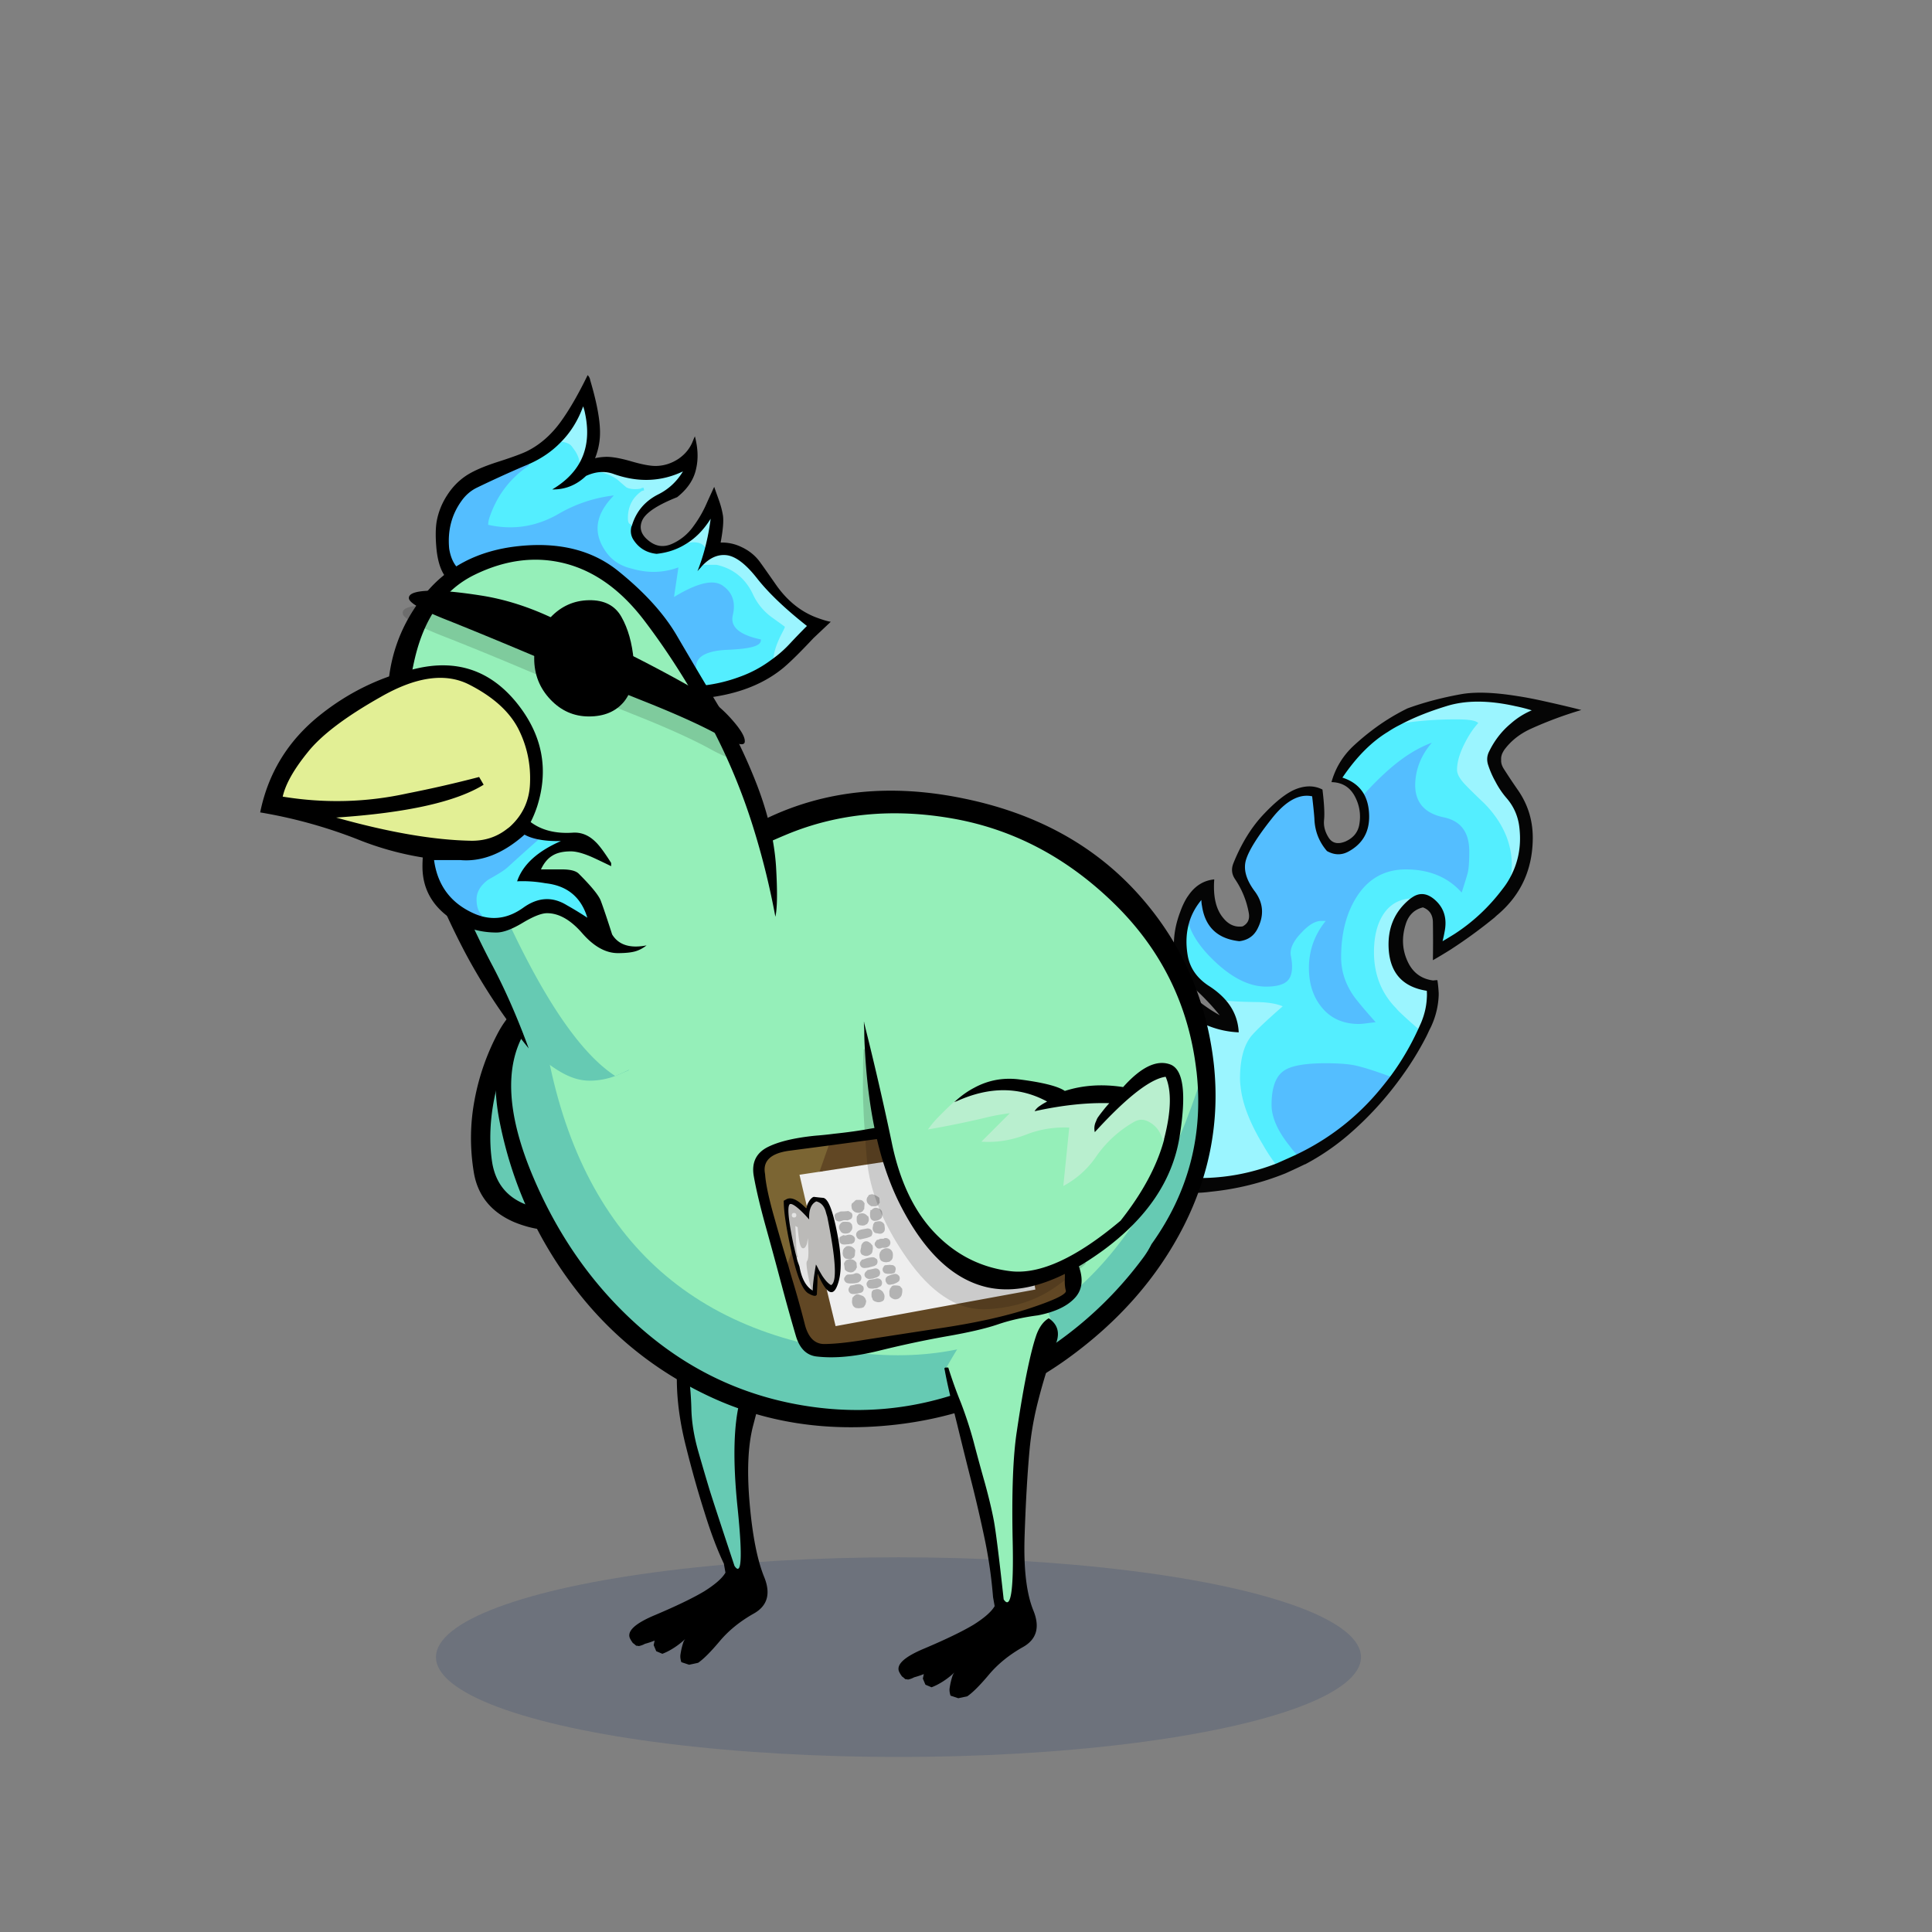 <?xml version="1.0" encoding="utf-8"?>
<svg xmlns="http://www.w3.org/2000/svg" x="0" y="0" version="1.1" viewBox="0 0 300 300" xml:space="preserve">
<rect x="0" y="0" width="300" height="300" fill="#808080" stroke="none"/>
<style type="text/css">
.color__skin{fill:#95efb9;}
.color__skinDark{fill:#66cab3;}
.color__skinLight{fill:#b9efcf;}
.color__beak{fill:#e2ef95;}
</style>
<ellipse cx="139.516" cy="257.319" rx="71.817" ry="15.5" opacity="0.15" fill="#002268"/>
<g id="Birb_Group">
<g id="Left_Wing">
<path d="m82.6 154.95-3.433 4.217-3.556 12.293-.333 11.207 3.661 5.056 8.839 1.778 7.722-2 3.45-2.6c6.768-21.177 1.318-31.16-16.35-29.951z" class="color__skinDark"/>
<path d="M82.4 154.85c-2.067 1.3-3.717 3.067-4.95 5.3a36.224 36.224 0 0 0-3.75 10.6c-.7 3.667-.75 7.383-.15 11.15.567 3.667 2.65 6.283 6.25 7.85 3.533 1.467 7.133 1.7 10.8.7 3.469-.898 6.252-2.748 8.35-5.55a17.42 17.42 0 0 1-1.65.9c-3.91 2.078-8.21 2.728-12.9 1.95-4.697-.737-7.364-3.204-8-7.4-.467-3.196-.317-6.613.45-10.25.801-3.645 2.367-7.962 4.7-12.95.418-.852.768-1.585 1.05-2.2l-.2-.1z"/>
</g>
<g id="Leg2">
<path d="M114.554 244.102c-.421 0-.714-.36-.922-.675-2.035-6.085-3.413-10.282-3.91-11.877a409.602 409.602 0 0 1-1.752-5.959c-.71-2.466-1.086-4.831-1.12-7.032-.065-2.129-.249-4.107-.543-5.876a47.647 47.647 0 0 0-1.334-5.383.498.498 0 0 1 .105-.48c4.169-4.68 9.383-7.227 15.494-7.567h.001c.248 0 .444.147.507.358a.5.5 0 0 1-.233.576 1.752 1.752 0 0 0-.782.901c-.688 1.802-1.354 4.001-1.979 6.532a863.927 863.927 0 0 1-2.603 9.613c-1.079 3.788-1.225 9.512-.436 17.015.773 7.623.474 9.125.034 9.612a.706.706 0 0 1-.527.242z" class="color__skinDark"/>
<path d="M106.8 212.6a47.974 47.974 0 0 0-1.35-5.45H105l-.15.1c0 .1.033.517.1 1.25s.117 2.717.15 5.95c.033 3.233.517 6.667 1.45 10.3.9 3.6 1.85 6.967 2.85 10.1.967 3.133 1.967 5.783 3 7.95l.25 1.4c-.5.867-1.6 1.833-3.3 2.9-1.733 1.033-4.25 2.25-7.55 3.65-3.3 1.367-4.6 2.633-3.9 3.8.067.133.15.267.25.4a.66.66 0 0 0 .3.3c.1.1.217.2.35.3.133 0 .267.017.4.05.333-.067.65-.183.95-.35.5-.133 1-.3 1.5-.5l-.15.7.4.95.95.4c.267-.1.533-.217.8-.35a11.692 11.692 0 0 0 2.75-1.95c-.1.133-.183.267-.25.4-.233.667-.4 1.367-.5 2.1-.033.333.017.7.15 1.1l1.2.4 1.4-.3c.833-.567 1.95-1.683 3.35-3.35 1.4-1.667 3.167-3.1 5.3-4.3s2.667-3.1 1.6-5.7c-1.067-2.633-1.817-6.45-2.25-11.45s-.25-9.017.55-12.05c.8-3.067 1.583-6.017 2.35-8.85.733-2.867 1.7-5.917 2.9-9.15.6-1.633.217-2.917-1.15-3.85-.167.067-.317.15-.45.25-.467.267-.8.65-1 1.15-.7 1.833-1.367 4.033-2 6.6a872.81 872.81 0 0 1-2.6 9.6c-1.1 3.867-1.25 9.6-.45 17.2.767 7.567.6 10.517-.5 8.85-2.1-6.333-3.383-10.25-3.85-11.75-.467-1.533-1.05-3.517-1.75-5.95s-1.067-4.733-1.1-6.9c-.067-2.166-.25-4.15-.55-5.95z"/>
</g>
<g id="Body_Group">
<g id="Tail">
<g id="Tail_Inner">
<path d="M201.003 179.485a16.254 16.254 0 0 1-1.114-1.366c-1.882-2.354-2.839-4.565-2.839-6.568 0-2.791.703-4.68 2.088-5.616 1.177-.83 3.356-1.234 6.662-1.234 1.934 0 3.444.103 4.488.304 1.337.268 3.282.876 5.782 1.81l.25.094-.16.214c-.402.535-.819 1.07-1.255 1.605a38.247 38.247 0 0 1-13.67 10.805l-.133.063-.099-.111zM211 159.4c-2.586 0-4.641-.934-6.106-2.774-1.355-1.662-2.044-3.79-2.044-6.326 0-2.532.74-4.85 2.202-6.896-.784.046-1.71.646-2.754 1.782-1.149 1.213-1.637 2.28-1.451 3.174.378 1.961.175 3.366-.603 4.179-.678.714-1.87 1.062-3.645 1.062-2.742 0-5.599-1.433-8.489-4.257-1.879-1.813-3.157-3.638-3.799-5.426l-.02-.054.013-.057c.339-1.524 1.042-2.932 2.092-4.185l.354-.422v.55c0 .287.032.593.097.911.49 3.204 2.33 4.932 5.625 5.291 1.228-.159 2.108-.777 2.648-1.889 1.007-2.014.85-3.842-.479-5.591-1.369-1.849-1.816-3.558-1.331-5.082.472-1.484 1.813-3.625 3.984-6.364 1.902-2.431 3.796-3.664 5.627-3.664.29 0 .583.031.871.092l.141.03.016.143c.199 1.724.317 2.906.351 3.512.066 1.85.706 3.49 1.902 4.881.512.271 1.073.432 1.615.432.483 0 .968-.127 1.439-.378 2.181-1.172 3.21-2.961 3.144-5.468-.032-1.325-.325-2.453-.87-3.352l-.077-.127.1-.11c2.3-2.533 4.481-4.512 6.485-5.881 1.675-1.139 3.325-1.956 4.906-2.427l.731-.218-.531.549c-1.954 2.02-2.961 4.329-2.993 6.863 0 2.513 1.322 4.02 4.042 4.603 2.891.584 4.357 2.518 4.357 5.745 0 1.599-.084 2.711-.256 3.398-.133.499-.478 1.614-1.054 3.413l-.111.348-.233-.281c-2.05-2.473-4.941-3.727-8.596-3.727-3.178 0-5.66 1.415-7.38 4.205-1.506 2.424-2.27 5.467-2.27 9.045 0 2.146.693 4.175 2.061 6.032.754.983 1.878 2.308 3.338 3.935l.483.483h-.482c-.16 0-.368.017-.625.048-.232.033-.518.067-.855.102-.664.097-1.195.148-1.57.148z" fill="#54BEFF"/>
<path d="M186.259 183.125c-1.67 0-3.382-.127-5.088-.377-.308-.183-.479-.355-.593-.546a39.392 39.392 0 0 1-4.371-10.352 38.472 38.472 0 0 1-1.357-11.156 27.15 27.15 0 0 1 2.721-10.982l.181-.372.18.373a19.619 19.619 0 0 0 5.246 6.683c2.787 2.273 5.8 3.516 8.959 3.693-.138-1.819-.839-3.435-2.084-4.805l-.373-.411.55.078c.918.132 2.608.215 5.024.248 1.854.034 3.329.31 4.384.82l.272.132-.229.198c-2.546 2.216-4.238 3.808-5.029 4.729-1.128 1.354-1.701 3.516-1.701 6.421 0 .389.032.816.098 1.271.263 2.499 1.397 5.433 3.374 8.726a26.841 26.841 0 0 0 1.986 3.03l.163.211-.249.098a33.04 33.04 0 0 1-12.064 2.29zm33.762-23.023a69.475 69.475 0 0 1-3.06-2.758 6.052 6.052 0 0 1-.467-.521c-2.347-2.377-3.544-5.401-3.544-8.974 0-2.596.551-4.704 1.636-6.264 1.134-1.615 2.734-2.451 4.76-2.486l.678-.011-.863.578c-2.452 1.937-3.57 4.604-3.311 7.918.294 3.527 2.169 5.513 5.731 6.068l.155.023.013.157c.034.409.034.824 0 1.233-.066 1.277-.375 2.579-.914 3.86l-.612 1.347-.202-.17zm14.083-23.541c.163-.815.246-1.576.246-2.261 0-3.036-1.161-5.902-3.45-8.518a15.8 15.8 0 0 0-.741-.79c-1.418-1.351-2.368-2.286-2.903-2.854-.945-.979-1.405-1.826-1.405-2.587 0-1.259.411-2.703 1.223-4.291.557-1.114 1.181-2.087 1.857-2.894-.38-.137-1.177-.266-2.83-.266-3.008 0-5.924.218-8.668.647l-.125-.375c2.069-1.101 4.503-2.082 7.234-2.915 1.494-.47 3.163-.708 4.959-.708 1.79 0 3.756.237 5.844.705.834.167 1.698.388 2.564.654l.519.159-.498.215a11.818 11.818 0 0 0-3.196 2.016 12.802 12.802 0 0 0-3.303 4.238c-.346.661-.391 1.329-.142 2.046a14.17 14.17 0 0 0 1.086 2.467 13.113 13.113 0 0 0 1.776 2.617c1.157 1.361 1.829 2.979 1.999 4.813.303 2.895-.262 5.594-1.677 8.019l-.369-.137z" fill="#9BF5FF"/>
<path d="M198.092 180.772c-.667-.866-1.345-1.9-2.016-3.072-2.004-3.34-3.157-6.328-3.426-8.879a9.528 9.528 0 0 1-.101-1.32c0-3.001.604-5.248 1.797-6.679.78-.91 2.406-2.445 4.836-4.567-.979-.405-2.302-.625-3.937-.654-2.432-.033-4.139-.118-5.074-.252l-.071-.011-.048-.053c-.687-.751-1.53-1.446-2.51-2.065-1.809-1.194-2.914-2.769-3.289-4.681-.304-1.689-.286-3.281.052-4.734l.153-.662.229.64c.62 1.729 1.865 3.503 3.7 5.273 2.814 2.75 5.577 4.144 8.211 4.144 1.636 0 2.765-.315 3.354-.938.684-.714.852-2 .5-3.824-.213-1.027.309-2.214 1.551-3.526 1.182-1.286 2.211-1.912 3.146-1.912h.704l-.245.321c-1.565 2.054-2.359 4.402-2.359 6.979 0 2.441.657 4.484 1.955 6.075 1.388 1.742 3.337 2.625 5.795 2.625.355 0 .867-.05 1.521-.147.34-.033.621-.067.852-.101a5.16 5.16 0 0 1 .241-.026c-1.426-1.59-2.492-2.852-3.223-3.803-1.421-1.931-2.141-4.04-2.141-6.272 0-3.654.784-6.768 2.33-9.255 1.797-2.916 4.395-4.395 7.72-4.395 3.642 0 6.556 1.21 8.669 3.598.509-1.592.816-2.591.938-3.049.161-.644.243-1.755.243-3.299 0-3.053-1.321-4.804-4.039-5.354-2.894-.62-4.36-2.301-4.36-4.996.031-2.407.9-4.614 2.587-6.571-1.32.477-2.688 1.193-4.074 2.136-1.978 1.352-4.136 3.31-6.414 5.819l-.179.197-.14-.226c-.671-1.086-1.728-1.865-3.141-2.314l-.255-.081.149-.222c2.172-3.208 4.564-5.617 7.112-7.159a17.956 17.956 0 0 1 1.914-1.108c2.824-.452 5.761-.671 8.789-.671 1.757 0 2.823.142 3.262.434l.19.127-.151.172c-.72.817-1.383 1.83-1.972 3.007-.782 1.533-1.179 2.915-1.179 4.11 0 .644.436 1.421 1.294 2.312.532.565 1.478 1.495 2.894 2.844.273.273.526.543.763.813 2.355 2.691 3.55 5.646 3.55 8.782 0 .711-.086 1.499-.254 2.339a10.636 10.636 0 0 1-.989 1.484 29.447 29.447 0 0 1-7.497 7.044c-.639.403-1.273.788-1.909 1.156l-.409.236.114-.458a23.13 23.13 0 0 0 .347-1.636c.357-2.008-.192-3.565-1.678-4.76-.568-.447-1.135-.675-1.685-.675-.441 0-.889.147-1.331.437l-.048.032-.058.001c-1.891.032-3.385.811-4.439 2.315-1.037 1.491-1.563 3.522-1.563 6.035 0 3.463 1.158 6.394 3.442 8.709.143.178.288.339.448.499.887.854 1.91 1.777 3.039 2.739l.115.099-.063.138a41.13 41.13 0 0 1-4.171 7.085l-.089.122-.143-.053c-2.479-.926-4.403-1.529-5.719-1.792-1.019-.196-2.503-.296-4.411-.296-3.175 0-5.34.392-6.435 1.163-1.271.859-1.915 2.638-1.915 5.287 0 1.91.927 4.038 2.756 6.325.366.499.732.947 1.092 1.34l.187.203-1.352.613-1.945.865-.094-.126z" fill="#54EEFF"/>
<path d="M239.85 108.9c-1.467-.333-2.85-.6-4.15-.8-3.7-.6-6.65-.7-8.85-.3-2.967.533-5.733 1.267-8.3 2.2a33.328 33.328 0 0 0-5.7 3.55c-.867.667-1.7 1.367-2.5 2.1-1.767 1.6-2.967 3.533-3.6 5.8 1.667.033 2.883.783 3.65 2.25.733 1.4.95 2.883.65 4.45-.233 1.133-.933 1.967-2.1 2.5-1.2.5-2.083.3-2.65-.6-.567-.9-.8-1.817-.7-2.75.1-.967.017-2.533-.25-4.7-1.167-.6-2.467-.65-3.9-.15-1.433.5-3.133 1.783-5.1 3.85-1.967 2.033-3.583 4.633-4.85 7.8-.333.867-.233 1.683.3 2.45a13.575 13.575 0 0 1 2.1 5.15c.2 1-.117 1.717-.95 2.15-1.167.167-2.167-.267-3-1.3-1.133-1.333-1.6-3.333-1.4-6-1.667.167-3.017 1.017-4.05 2.55-.1.133-.2.283-.3.45a11.876 11.876 0 0 0-.9 1.95c-1.167 3.033-1.333 5.917-.5 8.65.267.9.733 1.65 1.4 2.25a36.925 36.925 0 0 1 5.2 5.25c-1.9-1.067-3.583-2.317-5.05-3.75-2.2-2.133-4.133-4.567-5.8-7.3-3.033 2.867-4.8 6.383-5.3 10.55-.267 2.4-.333 4.75-.2 7.05.2 2.933.667 5.833 1.4 8.7 1.033 3.967 2.717 7.533 5.05 10.7.367.5.833.85 1.4 1.05 2.333.6 4.7.733 7.1.4 4-.4 7.867-1.35 11.6-2.85a110.66 110.66 0 0 0 2.9-1.35c.033-.033.083-.05.15-.05a36.61 36.61 0 0 0 6.75-4.6c3.1-2.667 5.867-5.7 8.3-9.1a47.501 47.501 0 0 0 3.75-6.1c.167-.333.317-.65.45-.95l.3-.6a12.63 12.63 0 0 0 1.2-4.9v-.35c-.033-.667-.1-1.333-.2-2a4 4 0 0 0-.65.05c-1.8-.233-3.1-1.167-3.9-2.8-.9-1.833-1.033-3.783-.4-5.85.433-1.467 1.333-2.367 2.7-2.7 1 .367 1.517 1.117 1.55 2.25.033 2.067.033 4.05 0 5.95a74.322 74.322 0 0 0 2.75-1.65 76.38 76.38 0 0 0 6.85-5 5.97 5.97 0 0 1 .5-.45c3.467-2.967 5.267-6.767 5.4-11.4.1-2.9-.65-5.517-2.25-7.85-.767-1.1-1.5-2.2-2.2-3.3-.333-.5-.483-.983-.45-1.45-.033-.433.067-.85.3-1.25.067-.133.15-.267.25-.4 1.033-1.367 2.4-2.433 4.1-3.2 2.5-1.133 5.1-2.1 7.8-2.9-1.533-.4-3.433-.85-5.7-1.35m-4.55.75c.833.167 1.683.383 2.55.65a11.968 11.968 0 0 0-3.25 2.05c-1.4 1.167-2.517 2.6-3.35 4.3-.367.7-.417 1.433-.15 2.2.3.9.667 1.733 1.1 2.5.5.967 1.1 1.85 1.8 2.65 1.133 1.333 1.783 2.9 1.95 4.7.3 2.867-.25 5.5-1.65 7.9a11.54 11.54 0 0 1-.95 1.4c-2.1 2.8-4.583 5.133-7.45 7-.633.4-1.267.783-1.9 1.15.133-.533.25-1.083.35-1.65.367-2.067-.217-3.717-1.75-4.95-1.1-.867-2.183-.95-3.25-.25l-.3.2c-2.533 2-3.667 4.7-3.4 8.1.3 3.6 2.267 5.683 5.9 6.25.033.4.033.8 0 1.2-.067 1.267-.367 2.533-.9 3.8l-.5 1.1A40.693 40.693 0 0 1 216 167c-.4.533-.817 1.067-1.25 1.6-3.7 4.633-8.233 8.217-13.6 10.75l-1.1.5-1.8.8c-5.467 2.133-11.15 2.767-17.05 1.9-.2-.133-.35-.283-.45-.45a39.088 39.088 0 0 1-4.35-10.3c-1-3.667-1.45-7.367-1.35-11.1a26.814 26.814 0 0 1 2.7-10.9 19.728 19.728 0 0 0 5.3 6.75c2.9 2.367 6 3.617 9.3 3.75-.1-1.967-.817-3.683-2.15-5.15-.7-.767-1.55-1.467-2.55-2.1-1.767-1.167-2.833-2.683-3.2-4.55-.3-1.667-.283-3.217.05-4.65.333-1.5 1.017-2.867 2.05-4.1 0 .3.033.617.1.95.5 3.267 2.433 5.083 5.8 5.45 1.333-.167 2.283-.833 2.85-2 1.033-2.067.867-4-.5-5.8-1.333-1.8-1.767-3.433-1.3-4.9.467-1.467 1.783-3.567 3.95-6.3 2.167-2.767 4.267-3.933 6.3-3.5.2 1.733.317 2.9.35 3.5.067 1.9.717 3.567 1.95 5 1.133.633 2.233.667 3.3.1 2.233-1.2 3.317-3.083 3.25-5.65-.033-1.367-.333-2.517-.9-3.45-.7-1.133-1.783-1.933-3.25-2.4 2.167-3.2 4.517-5.567 7.05-7.1.6-.4 1.233-.767 1.9-1.1 2.067-1.1 4.467-2.067 7.2-2.9 2.967-.933 6.533-.933 10.7 0z" fill="#050505"/>
</g>
</g>
<g id="Body">
<path d="M133.105 219.945c-2.236 0-4.519-.152-6.787-.453-9.945-1.319-18.882-5.264-26.563-11.726-7.652-6.438-13.649-14.672-17.826-24.474-4.247-9.966-4.68-17.891-1.288-23.556.939-1.577 2.096-3.201 3.438-4.823l1.508-1.825.256 2.354c3.303 30.361 18.264 47.932 44.467 52.222 3.14.519 6.203.781 9.104.781h.004c21.288-.002 36.572-14.248 45.427-42.345l1.948.19c1.112 10.018-1.288 19.246-7.136 27.429-.417.824-.909 1.61-1.462 2.337-5.898 7.92-13.592 14.212-22.86 18.694-7.181 3.448-14.659 5.195-22.23 5.195.001 0 .001 0 0 0z" class="color__skinDark"/>
<path d="M139.419 210.445c-3.012 0-6.186-.271-9.432-.808-27.198-4.453-42.719-22.614-46.131-53.979l-.046-.422.271-.326c3.374-4.056 8.093-8.318 14.027-12.667 7.625-5.652 15.569-10.217 23.606-13.566 5.396-2.249 11.183-3.389 17.2-3.389 3.061 0 6.245.295 9.463.877 9.491 1.729 18.044 6.278 25.422 13.52 7.366 7.23 11.721 16.06 12.943 26.245.013.108.082.543.082.543l-.071.228c-9.147 29.025-25.074 43.744-47.334 43.744-.001 0 .001 0 0 0z" class="color__skin"/>
<path d="M188.05 162.2c-1.567-9.1-5.467-17.033-11.7-23.8-6.833-7.4-15.8-12.217-26.9-14.45-11.1-2.267-21.183-1.25-30.25 3.05-2.7 2.033-6.117 4.333-10.25 6.9a271.82 271.82 0 0 0-21.85 14.95c-8.4 6.267-11.583 14.65-9.55 25.15 1.867 9.567 5.75 18.217 11.65 25.95 5.633 7.4 12.7 13.067 21.2 17s17.817 5.383 27.95 4.35c10.1-1.033 19.2-4.45 27.3-10.25 8.067-5.8 14.133-12.717 18.2-20.75 4.005-7.95 5.555-16.25 4.65-24.9a49.781 49.781 0 0 0-.45-3.2m-2.3 3.85c.015.126.032.243.05.35 1.093 9.836-1.24 18.77-7 26.8-.4.8-.867 1.55-1.4 2.25-5.833 7.833-13.333 13.967-22.5 18.4-9.167 4.4-18.65 5.95-28.45 4.65-9.8-1.3-18.483-5.133-26.05-11.5s-13.417-14.4-17.55-24.1c-4.133-9.7-4.583-17.25-1.35-22.65.918-1.542 2.034-3.109 3.35-4.7 3.337-4.012 7.954-8.179 13.85-12.5 7.6-5.633 15.4-10.117 23.4-13.45 8-3.333 16.7-4.15 26.1-2.45 9.333 1.7 17.633 6.117 24.9 13.25 7.233 7.1 11.45 15.65 12.65 25.65z"/>
</g>
<g id="Head_Group">
<g id="Head_Group_Inner">
<g class="Crown">
<path d="M119.652 102.371c.111-.744.211-1.246.308-1.534.131-.527.421-1.279.858-2.22.352-.676.513-.997.585-1.148l-1.67-1.206a9.495 9.495 0 0 1-3.164-3.778c-1.101-2.362-2.905-3.839-5.362-4.389l-2.665.005.312-.336c1.096-1.182 2.285-1.781 3.532-1.781.127 0 .255.006.383.019 1.481.148 3.142 1.385 4.938 3.675 1.751 2.229 4.348 4.708 7.717 7.367l.176.14-.159.159c-.92.92-1.844 1.877-2.745 2.844a18.077 18.077 0 0 1-2.731 2.377l-.382.27.069-.464zm-10.349-17.036a5.038 5.038 0 0 0-.431-.432c-.257-.2-.704-.304-1.322-.304-.34.062-.721.097-1.098.1l-.745.006.642-.378c1.482-.874 2.771-2.18 3.832-3.883l.368.13a35.814 35.814 0 0 1-.905 4.677l-.094.353-.247-.269zm-11.364-3.418a11.007 11.007 0 0 0-.392-.246c-.3-.171-.447-.571-.447-1.221 0-1.444.438-2.667 1.301-3.633.164-.176.324-.334.48-.474a6.426 6.426 0 0 1-.281.007c-.669 0-1.21-.128-1.607-.381A52.689 52.689 0 0 1 95.868 75c-.673-.609-1.703-1.081-3.063-1.405l-.305.005-.039-.396c.373-.073.745-.11 1.105-.11.562 0 1.116.09 1.646.266 1.745.637 3.464.959 5.117.959 1.926 0 3.821-.438 5.634-1.3l.602-.286-.344.57c-.982 1.625-2.322 2.862-3.983 3.676-2.002 1.034-3.331 2.642-3.945 4.776l-.03.103-.152.083-.091.029-.081-.053zM89.6 72.15a3.15 3.15 0 0 0-.424-1.552c-.052-.126-.211-.392-.734-1.077-.199-.255-.61-.432-1.221-.524a1.244 1.244 0 0 1-.28-.057l-.316-.1.236-.233c1.527-1.508 2.706-3.384 3.502-5.576l.188-.517.188.517c.137.375.24.756.309 1.132.668 3.159.306 5.9-1.077 8.141l-.371.6v-.754z" fill="#9BF5FF"/>
<path d="M109.115 106.631c-1.123-.531-1.599-1.659-1.414-3.353.185-1.708 1.965-2.642 5.291-2.777 3.617-.157 4.511-.618 4.709-.901-2.075-.476-3.384-1.18-3.998-2.15-.375-.593-.476-1.281-.298-2.044.433-1.831-.031-3.185-1.418-4.14-.39-.274-.883-.413-1.47-.413-1.429 0-3.452.813-6.011 2.418l-.368.231.717-4.811c-1.103.34-2.233.512-3.365.512a12.31 12.31 0 0 1-3.446-.509c-1.795-.406-3.214-1.307-4.206-2.675-2.053-2.834-1.9-5.704.452-8.535a21.654 21.654 0 0 0-7.24 2.591c-2.487 1.464-5.119 2.208-7.819 2.208-1.199 0-2.437-.146-3.676-.436l-.155-.038v-.159c0-.486.071-.945.21-1.363 1.176-3.527 3.306-6.337 6.329-8.353 1.938-.847 3.582-1.96 4.918-3.324l.086-.087.117.037a.951.951 0 0 0 .207.042c.739.11 1.223.331 1.491.676.598.783.73 1.031.778 1.148.304.537.464 1.125.464 1.724v.057l-.03.099c-.809 1.313-1.98 2.479-3.487 3.472 1.64-.131 3.111-.81 4.379-2.022a6.9 6.9 0 0 1 1.598-.551l.39-.004c1.473.345 2.562.849 3.284 1.502.297.265.663.58 1.095.945.311.196.779.303 1.371.303.348 0 .663-.03.934-.09a.281.281 0 0 0 .074-.05l.059-.06h.284l.063.39a5.232 5.232 0 0 1-.335.096c-.301.186-.631.472-.982.85-.793.888-1.196 2.021-1.196 3.364 0 .473.088.784.249.876.162.097.298.182.411.257l.118.078-.034.137c-.175.706-.084 1.326.275 1.895.794 1.24 1.956 1.949 3.452 2.108 1.588-.167 3.074-.663 4.374-1.471l.048-.03h.056a6.374 6.374 0 0 0 1.066-.097h.026c.74 0 1.247.128 1.582.39.114.095.271.251.475.473l.074.081-.028.106a32.902 32.902 0 0 1-.771 2.488l.033-.041h2.344c2.629.583 4.526 2.135 5.681 4.616a9.107 9.107 0 0 0 3.035 3.622l1.884 1.361v.1c0 .067 0 .099-.673 1.393-.422.911-.704 1.639-.833 2.156-.092.277-.19.771-.296 1.481l-.012.081-.064.049a18.956 18.956 0 0 1-5.053 2.729 24.269 24.269 0 0 1-5.695 1.361l-.057.006-.053-.025z" fill="#54EEFF"/>
<path d="M105.596 106.85c-3.307-.371-6.301-1.579-8.918-3.591-2.534-1.934-4.884-4.25-6.984-6.884-2.133-2.591-4.78-4.506-7.866-5.688a16.655 16.655 0 0 0-5.928-1.086 9.552 9.552 0 0 1-1.329.099c-2.851 0-4.54-1.503-5.018-4.467-.272-2.85.38-5.385 1.935-7.549a6.515 6.515 0 0 1 2.423-2.112 180.95 180.95 0 0 1 7.46-3.405c.21-.083.407-.166.598-.25l.191.35c-2.948 1.965-5.024 4.706-6.171 8.147a3.83 3.83 0 0 0-.187 1.078 15.8 15.8 0 0 0 3.428.39c2.628 0 5.191-.725 7.618-2.153a22.063 22.063 0 0 1 7.923-2.725l.549-.079-.373.411c-2.584 2.846-2.841 5.61-.786 8.448.933 1.287 2.272 2.135 3.982 2.522 1.134.33 2.255.496 3.346.496a11.05 11.05 0 0 0 3.546-.591l.31-.105-.685 4.598c2.453-1.495 4.421-2.252 5.856-2.252.67 0 1.242.164 1.698.485 1.516 1.043 2.048 2.578 1.58 4.56-.155.664-.074 1.233.247 1.739.566.894 1.895 1.573 3.951 2.02l.158.034v.161c-.064.613-.706 1.258-5.142 1.45-3.098.126-4.75.941-4.91 2.421-.167 1.527.221 2.492 1.187 2.948l.611.289-.67.09a23.582 23.582 0 0 1-3.123.207c-.168-.001-.337-.002-.507-.006z" fill="#54BEFF"/>
<path d="M105.35 71.25c-1.067.7-2.2 1.067-3.4 1.1-.9.033-2.25-.217-4.05-.75-1.767-.5-3.117-.717-4.05-.65a8.542 8.542 0 0 0-1.45.2c.425-1.054.675-2.154.75-3.3.133-2.067-.367-5-1.5-8.8a1.4 1.4 0 0 0-.4-.8c-1.491 3.065-2.924 5.532-4.3 7.4-1.463 1.97-3.163 3.437-5.1 4.4-.8.4-2.4.983-4.8 1.75-2.033.667-3.583 1.35-4.65 2.05-1.2.8-2.2 1.833-3 3.1A10.975 10.975 0 0 0 67.8 81c-.167 1.033-.183 2.35-.05 3.95.2 2.333.783 4 1.75 5 .186.163.369.296.55.4.029.033.062.066.1.1.267.267.6.45 1 .55.633.2 2 .333 4.1.4 3.367 0 5.933.483 7.7 1.45.9.5 1.883 1.25 2.95 2.25.633.6 2 2.083 4.1 4.45 1.667 1.867 3.117 3.283 4.35 4.25 1.1.9 2.617 1.867 4.55 2.9 1.267.733 2.483 1.25 3.65 1.55 1.2.3 2.717.417 4.55.35a31.378 31.378 0 0 0 3.75-.4c4.403-.674 8.019-2.191 10.85-4.55 1.1-.933 2.633-2.45 4.6-4.55l2.7-2.55c-.49-.074-1.223-.291-2.2-.65-2.417-.908-4.484-2.558-6.2-4.95-1.671-2.397-2.604-3.714-2.8-3.95-.7-.867-1.583-1.55-2.65-2.05a6.898 6.898 0 0 0-3.25-.7c.372-1.994.489-3.41.35-4.25-.138-.836-.388-1.736-.75-2.7a177.77 177.77 0 0 1-.6-1.7c-.147.313-.514 1.113-1.1 2.4a18.136 18.136 0 0 1-2.15 3.75 8.028 8.028 0 0 1-3.3 2.7c-1.328.591-2.561.407-3.7-.55-1.138-.933-1.438-1.983-.9-3.15.569-1.164 2.369-2.347 5.4-3.55 1.626-1.287 2.609-2.77 2.95-4.45.348-1.515.282-3.182-.2-5-.082.181-.182.414-.3.7-.433 1.133-1.183 2.067-2.25 2.8m-14.8-8.15c.133.367.233.733.3 1.1.661 3.127.311 5.793-1.05 8-.906 1.47-2.256 2.737-4.05 3.8 2 .033 3.75-.667 5.25-2.1a7.003 7.003 0 0 1 1.5-.5c.925-.181 1.808-.131 2.65.15 3.833 1.4 7.467 1.283 10.9-.35-.967 1.6-2.267 2.8-3.9 3.6-2.067 1.067-3.417 2.7-4.05 4.9a.072.072 0 0 1-.05.05c-.187.754-.087 1.437.3 2.05.833 1.3 2.033 2.033 3.6 2.2 1.668-.171 3.168-.671 4.5-1.5 1.518-.895 2.818-2.211 3.9-3.95a35.54 35.54 0 0 1-.9 4.65 31.77 31.77 0 0 1-1.15 3.5 5.97 5.97 0 0 1 .45-.5l.25-.3c1.169-1.26 2.419-1.827 3.75-1.7 1.43.143 3.03 1.343 4.8 3.6 1.77 2.254 4.354 4.72 7.75 7.4-.933.933-1.85 1.883-2.75 2.85a17.829 17.829 0 0 1-2.7 2.35 18.66 18.66 0 0 1-5 2.7 23.972 23.972 0 0 1-5.65 1.35 23.368 23.368 0 0 1-3.6.2c-3.267-.367-6.2-1.55-8.8-3.55-2.533-1.933-4.85-4.217-6.95-6.85-2.167-2.633-4.817-4.55-7.95-5.75a16.785 16.785 0 0 0-6-1.1c-3.567.5-5.617-.9-6.15-4.2-.267-2.8.367-5.267 1.9-7.4.633-.9 1.417-1.583 2.35-2.05a179.384 179.384 0 0 1 7.45-3.4c.207-.082.407-.165.6-.25 1.94-.845 3.59-1.961 4.95-3.35 1.556-1.536 2.739-3.419 3.55-5.65z"/>
</g>
<g id="Head">
<path d="M91.577 167.806c-3.228 0-5.784-2.026-9.261-4.832l-.216-.174-.095-.261c-1.71-4.67-4.42-8.33-6.39-12.073-2.039-3.844-4.004-8.045-5.839-12.483-1.834-4.469-3.761-9.792-5.727-15.822-2.014-6.178-2.258-12.782-.726-19.628l.124-.552 1.792-.597.312.957c11.58 35.531 21.899 56.657 30.672 62.791l1.471 1.028-1.648.71a11.267 11.267 0 0 1-4.469.936z" class="color__skinDark"/>
<path d="M95.077 166.77c-9.184-6.421-19.365-26.985-31.115-62.853l-1.014.338.375-1.718c.05-.227.102-.452.156-.674 1.591-6.617 4.918-11.182 9.889-13.564 3.281-1.584 6.569-2.388 9.769-2.388 1.698 0 3.405.227 5.072.674 4.767 1.288 9.053 4.421 12.74 9.314 3.58 4.717 7.006 10.111 10.183 16.028a94.396 94.396 0 0 1 6.824 16.377c1.438 4.649 1.547 9.158 2.383 13.709l.062.337-.158.304c-5.774 11.138-13.219 19.388-24.19 24.211l-.515.227-.461-.322z" class="color__skin"/>
<path d="M65.75 92.55c-3.667 4.633-5.517 9.933-5.55 15.9 0 3.933.5 7.817 1.5 11.65a155.58 155.58 0 0 0 3.95 12.9 116.797 116.797 0 0 0 6.75 15.25c2.767 5.133 6 9.983 9.7 14.55-1.733-4.733-3.6-9-5.6-12.8-2.033-3.833-3.967-7.967-5.8-12.4-1.833-4.467-3.733-9.717-5.7-15.75-1.967-6.033-2.2-12.4-.7-19.1.048-.219.098-.436.15-.65 1.526-6.343 4.642-10.643 9.35-12.9 4.833-2.333 9.55-2.883 14.15-1.65 4.567 1.233 8.633 4.217 12.2 8.95 3.567 4.7 6.933 10 10.1 15.9a92.842 92.842 0 0 1 6.75 16.2 119.834 119.834 0 0 1 3.4 13.75c.3-1.3.333-3.917.1-7.85-.267-3.967-1.25-8.167-2.95-12.6-1.733-4.467-3.75-8.6-6.05-12.4a1072.86 1072.86 0 0 1-6.4-10.8c-1.967-3.367-4.967-6.683-9-9.95-4.033-3.3-9.217-4.617-15.55-3.95-6.333.667-11.267 3.25-14.8 7.75z"/>
</g>
<g class="Eye">
<path d="M96.9 108.95c1.236-1.537 1.736-3.67 1.5-6.4-.242-2.691-.875-4.941-1.9-6.75-.992-1.776-2.675-2.643-5.05-2.6-2.336.036-4.336.936-6 2.7-1.667 1.733-2.5 3.85-2.5 6.35 0 2.467.833 4.583 2.5 6.35 1.667 1.767 3.667 2.65 6 2.65 2.367 0 4.183-.767 5.45-2.3z"/>
<path d="M63.5 92.95c.127.723 2.161 1.857 6.1 3.4 3.942 1.574 8.742 3.558 14.4 5.95a772.573 772.573 0 0 0 15.9 6.55c4.93 1.957 8.78 3.69 11.55 5.2 2.776 1.54 4.176 1.907 4.2 1.1.05-.776-.734-2.043-2.35-3.8-1.578-1.726-3.744-3.376-6.5-4.95a217.952 217.952 0 0 0-8.85-4.7c-.433-.2-.85-.4-1.25-.6l-10.75-5.05c-3.834-1.83-7.634-3.03-11.4-3.6-3.732-.578-6.532-.811-8.4-.7-1.866.114-2.749.514-2.65 1.2z"/>
<path d="M62.55 95.3c.1.7 2.117 1.833 6.05 3.4 3.933 1.533 8.733 3.5 14.4 5.9s10.967 4.583 15.9 6.55c4.933 1.967 8.783 3.717 11.55 5.25 2.767 1.5 4.183 1.867 4.25 1.1 0-.8-.783-2.067-2.35-3.8-1.6-1.767-3.767-3.417-6.5-4.95a212.928 212.928 0 0 0-8.9-4.75c-.433-.2-.85-.4-1.25-.6l-10.75-5.05c-3.833-1.833-7.617-3.033-11.35-3.6-3.767-.567-6.583-.8-8.45-.7-1.867.1-2.733.517-2.6 1.25z" fill-opacity="0.15"/>
</g>
<g id="Beak">
<path d="M91.09 142.667a55.311 55.311 0 0 0-3.188-1.943c-.987-.604-1.982-.908-2.964-.908-1.176 0-2.377.437-3.571 1.296-1.512 1.083-3.08 1.632-4.659 1.632-.68 0-1.374-.102-2.063-.303-.721-.644-1.045-1.568-1.045-2.792 0-1.295.685-2.443 2.034-3.413 1.499-.833 2.445-1.43 2.832-1.785 2.346-2.128 3.962-3.576 4.804-4.304l.076-.065.098.021c.902.199 1.988.299 3.226.299l.428-.004.083.383c-3.463 1.511-5.679 3.48-6.592 5.855a20.504 20.504 0 0 1 4.147.314c3.425.373 5.668 2.22 6.656 5.489l.159.527-.461-.299z" fill="#54EEFF"/>
<path d="M74.646 142.442a8.689 8.689 0 0 1-1.126-.409c-3.651-1.623-5.777-4.468-6.317-8.457l-.031-.227h4.279c.325.028.631.042.937.042 2.983 0 5.988-1.326 8.93-3.941l.107-.095.125.071c.514.291 1.15.52 1.893.678l.393.084-.304.263c-.84.726-2.454 2.171-4.796 4.297-.415.38-1.359.978-2.887 1.827-1.221.877-1.849 1.916-1.849 3.075 0 1.109.281 1.935.837 2.454l-.191.338z" fill="#54BEFF"/>
<path d="M73.147 130.75c-5.756-.1-12.822-1.313-21.001-3.607l.041-.392c10.742-.718 18.357-2.39 22.642-4.969l-.525-.9a187.122 187.122 0 0 1-11.015 2.515 51.129 51.129 0 0 1-10.959 1.195 52.65 52.65 0 0 1-8.461-.694l-.209-.034.046-.207c.438-1.955 1.747-4.287 3.89-6.932 2.105-2.673 5.96-5.6 11.457-8.698 3.439-1.971 6.574-2.971 9.316-2.971 1.644 0 3.182.359 4.573 1.067 3.687 1.877 6.273 4.194 7.687 6.886 1.377 2.687 2.006 5.597 1.872 8.651-.101 2.708-1.166 5.009-3.164 6.839a4.862 4.862 0 0 1-.473.368c-1.579 1.249-3.454 1.886-5.561 1.886-.002-.002-.156-.003-.156-.003z" class="color__beak"/>
<path d="M91.09 142.667a55.311 55.311 0 0 0-3.188-1.943c-.987-.604-1.982-.908-2.964-.908-1.176 0-2.377.437-3.571 1.296-1.512 1.083-3.08 1.632-4.659 1.632-.68 0-1.374-.102-2.063-.303-.721-.644-1.045-1.568-1.045-2.792 0-1.295.685-2.443 2.034-3.413 1.499-.833 2.445-1.43 2.832-1.785 2.346-2.128 3.962-3.576 4.804-4.304l.076-.065.098.021c.902.199 1.988.299 3.226.299l.428-.004.083.383c-3.463 1.511-5.679 3.48-6.592 5.855a20.504 20.504 0 0 1 4.147.314c3.425.373 5.668 2.22 6.656 5.489l.159.527-.461-.299z" fill="#54EEFF"/>
<path d="M74.646 142.442a8.689 8.689 0 0 1-1.126-.409c-3.651-1.623-5.777-4.468-6.317-8.457l-.031-.227h4.279c.325.028.631.042.937.042 2.983 0 5.988-1.326 8.93-3.941l.107-.095.125.071c.514.291 1.15.52 1.893.678l.393.084-.304.263c-.84.726-2.454 2.171-4.796 4.297-.415.38-1.359.978-2.887 1.827-1.221.877-1.849 1.916-1.849 3.075 0 1.109.281 1.935.837 2.454l-.191.338z" fill="#54BEFF"/>
<path d="M80.2 109.1c-4.1-5.033-9.333-6.783-15.7-5.25-5.5 1.267-10.483 3.7-14.95 7.3-4.867 3.933-7.917 8.933-9.15 15a75.734 75.734 0 0 1 15.05 4.15 47.113 47.113 0 0 0 10.2 2.85c-.033.452-.05.918-.05 1.4 0 3.133 1.267 5.683 3.8 7.65 2.233 1.733 4.8 2.6 7.7 2.6 1.033 0 2.383-.5 4.05-1.5s2.933-1.5 3.8-1.5c1.833 0 3.65 1.033 5.45 3.1s3.65 3.1 5.55 3.1c1.1 0 1.967-.083 2.6-.25.633-.167 1.25-.483 1.85-.95-2.567.5-4.35-.067-5.35-1.7-.733-2.3-1.317-4.033-1.75-5.2-.3-.833-1.433-2.233-3.4-4.2-.433-.467-1.317-.7-2.65-.7H84c.467-1 1.067-1.717 1.8-2.15.7-.433 1.65-.65 2.85-.65.833 0 1.933.3 3.3.9.733.333 1.717.8 2.95 1.4v-.5c-1.033-1.633-1.833-2.717-2.4-3.25-1.067-1.067-2.267-1.55-3.6-1.45-2.639.168-4.805-.382-6.5-1.65.374-.722.707-1.522 1-2.4 1.867-5.833.8-11.217-3.2-16.15m-7.35-2.8c3.667 1.867 6.2 4.133 7.6 6.8 1.367 2.667 1.983 5.517 1.85 8.55-.1 2.667-1.133 4.9-3.1 6.7a4.613 4.613 0 0 1-.45.35c-1.598 1.264-3.465 1.88-5.6 1.85-5.767-.1-12.75-1.3-20.95-3.6 10.967-.733 18.6-2.433 22.9-5.1l-.7-1.2c-3.7.967-7.417 1.817-11.15 2.55-6.367 1.4-12.817 1.567-19.35.5.433-1.933 1.717-4.217 3.85-6.85 2.1-2.667 5.9-5.55 11.4-8.65 5.467-3.133 10.033-3.767 13.7-1.9m1.85 35.95a8.347 8.347 0 0 1-1.1-.4c-3.6-1.6-5.667-4.367-6.2-8.3h4.05c3.367.3 6.7-1.017 10-3.95.534.303 1.184.536 1.95.7 1.024.226 2.258.326 3.7.3-3.667 1.6-5.933 3.683-6.8 6.25 1.433-.067 2.9.033 4.4.3 3.367.367 5.533 2.15 6.5 5.35a54.825 54.825 0 0 0-3.2-1.95c-2.233-1.367-4.483-1.233-6.75.4-2.122 1.52-4.306 1.953-6.55 1.3z"/>
</g>
</g>
</g>
</g>
<g id="Leg1">
<path d="M156.38 249.048c-.252 0-.486-.179-.739-.561a.255.255 0 0 1-.039-.11c-.728-6.651-1.248-10.799-1.547-12.329-.297-1.549-.749-3.443-1.346-5.633a335.815 335.815 0 0 1-1.801-6.602 62.294 62.294 0 0 0-1.941-5.923 67.207 67.207 0 0 1-1.956-5.467.254.254 0 0 1 .022-.198c4.764-8.361 8.537-12.427 11.535-12.427 1.877 0 3.396 1.621 4.518 4.818a.252.252 0 0 1-.113.301c-.713.402-1.299 1.168-1.74 2.274-.427 1.149-.911 3.006-1.438 5.51-.53 2.516-1.084 5.724-1.647 9.534-.596 3.803-.813 9.575-.647 17.158.167 7.653-.339 9.075-.733 9.479a.534.534 0 0 1-.388.176z" class="color__skin"/>
<path d="M161 207.1c-.433 1.167-.917 3.017-1.45 5.55-.533 2.533-1.083 5.717-1.65 9.55-.6 3.833-.817 9.567-.65 17.2s-.3 10.617-1.4 8.95c-.733-6.7-1.25-10.817-1.55-12.35-.3-1.567-.75-3.45-1.35-5.65a336.852 336.852 0 0 1-1.8-6.6 62.38 62.38 0 0 0-1.95-5.95 66.742 66.742 0 0 1-1.95-5.45h-.45l-.15.1c0 .1.017.2.05.3.3 1.7.933 4.467 1.9 8.3a827.94 827.94 0 0 0 2.4 9.65c.7 2.8 1.35 5.633 1.95 8.5a72.542 72.542 0 0 1 1.25 8.8l.25 1.4c-.5.867-1.6 1.833-3.3 2.9-1.733 1.033-4.25 2.25-7.55 3.65-3.3 1.367-4.6 2.633-3.9 3.8.067.133.15.267.25.4a.66.66 0 0 0 .3.3c.1.1.217.2.35.3.133 0 .267.017.4.05.333-.067.65-.183.95-.35.5-.133 1-.3 1.5-.5l-.15.7.4.95.95.4c.267-.1.533-.217.8-.35a11.692 11.692 0 0 0 2.75-1.95c-.1.133-.183.267-.25.4-.233.667-.4 1.367-.5 2.1-.033.333.017.7.15 1.1l1.2.4 1.4-.3c.833-.567 1.95-1.683 3.35-3.35s3.167-3.1 5.3-4.3 2.667-3.1 1.6-5.7c-1.067-2.633-1.517-6.483-1.35-11.55s.417-9.45.75-13.15c.2-2.267.567-4.533 1.1-6.8a89.071 89.071 0 0 1 3.05-10c.6-1.633.217-2.917-1.15-3.85-.767.434-1.384 1.234-1.85 2.4z"/>
</g>
<g id="Right_Wing">
<path d="M126.099 200.572c-1.083-.638-1.805-1.929-2.146-3.837a34.923 34.923 0 0 0-.291-.815l-.025-.036-.035-.15a4.397 4.397 0 0 0-.095-.429 8.49 8.49 0 0 1-.257-1.697 210.774 210.774 0 0 0-.15-3.196c0-.164.02-.303.06-.424l.077-.231 1.005.574.007.106c.023.344.056.691.099 1.04.155 1.48.324 1.851.39 1.94.01-.039.079-.14.175-.389l.49-2.615.396.029c.029.771.063 1.804.1 3.103.108 1.83-.077 2.291-.25 2.487-.045.101-.093.762.745 4.322l.107.456-.402-.238zm-2.799-11.121a.735.735 0 0 1-.541-.209c-.139-.138-.209-.32-.209-.542s.07-.403.209-.541a.732.732 0 0 1 .541-.209.73.73 0 0 1 .542.21c.138.138.208.319.208.54s-.07.403-.208.542a.743.743 0 0 1-.542.209z" fill="#E5E5E5"/>
<path d="M126.005 200.446c-.995-4.227-.78-4.512-.666-4.666.089-.102.262-.497.161-2.218-.014-.468-.026-.9-.039-1.299l-.165.874c-.135.36-.301.694-.575.694-.326 0-.569-.387-.771-2.311-.039-.316-.07-.635-.093-.95l-.358-.204v.033c.051.904.101 1.974.15 3.192.018.48.1 1.022.245 1.61l-.387.101a28.855 28.855 0 0 1-.353-1.461c-.07-.259-.138-.546-.201-.853-.977-4.763-.771-5.739-.53-6.061a.425.425 0 0 1 .31-.179h.002c.325 0 .919.195 2.509 1.862l.198.22c.033-1.248.441-2.075 1.218-2.461l.064-.032.07.017c.77.183 1.306.731 1.595 1.634.069.274.151.553.25.847 1.848 9.091 1.168 10.57.497 10.894l-.091.044-.089-.047c-.467-.246-.95-.759-1.475-1.568-.165-.277-.35-.596-.556-.96a6.914 6.914 0 0 0-.125-.257c-.266 1.59-.401 2.752-.401 3.458l-.394.047zM123.3 188.35c-.114 0-.196.029-.258.091-.062.063-.091.146-.091.259 0 .113.03.197.091.259a.35.35 0 0 0 .259.092c.112 0 .197-.03.259-.092.061-.062.091-.146.091-.259a.349.349 0 0 0-.091-.258c-.064-.063-.146-.092-.26-.092z" fill="#BBBAB8"/>
<path d="m127.906 199.947.355-.165c.404.551.678.666.836.666.315 0 .563-.473.716-.87.71-1.755.707-4.458-.01-8.038-.879-4.571-1.644-5.308-2.021-5.34a37.803 37.803 0 0 1-1.412-.151c.005.002-.142.024-.464.427-.208.305-.35.587-.413.826-.023.189-.066.514-.313.514h-.081l-.088-.071-.042-.041-1.313-5.617 3.864-.584 29.745-4.529 3.965 23.589-31.78 5.819-1.544-6.435zm4.894 2.602c.002 0 .032.065.21.184l.361.018.353-.049.141-.062.167-.251.06-.324-.083-.251c-.134-.189-.214-.222-.223-.225l-.556-.202-.09-.016c-.034 0-.074.006-.12.081l-.058.098h-.113v.107l-.04.01-.072.048-.04.357c.001.229.043.329.068.367l.034.05v.06zm2.937-1.304c.063.067.113.177.113.355.017.064.172.124.298.155a.915.915 0 0 0 .29.051.951.951 0 0 0 .464-.131l.031-.086c.048-.319.008-.458-.012-.499l-.15-.25a.698.698 0 0 0-.535-.269.875.875 0 0 0-.314.064l-.112.018v.2l-.071-.024a1.812 1.812 0 0 0-.002.416zm3.301.115a.679.679 0 0 0 .331-.084.314.314 0 0 1 .213-.209l.051-.077c.062-.232.093-.484.075-.709l-.206-.247c.001.003-.001.004-.006.004-.03 0-.183-.037-.596-.037-.065 0-.146.009-.156.049l-.013.054-.189.188-.001.071.01.087v.082l-.058.059c.008.406.035.512.04.527a.9.9 0 0 0 .423.24h.003l.079.002zm-5.738-1.56c-.201 0-.356.026-.46.078l-.55.118v.082l-.048.012-.1.101-.001.072c.01.116.078.188.129.227.021.016.086.051.263.051.108 0 .236-.013.384-.038l.691-.147.081-.071a.382.382 0 0 0 .007-.287l-.034-.018c-.111-.111-.183-.18-.362-.18zm1.814-.128c.027 0 .142.027.436.027l.211-.046c.29-.004.348-.045.351-.047l.397-.208a.355.355 0 0 0 .012-.36c-.03-.049-.103-.132-.294-.139l-.321.093-.623.104c-.099.003-.179.011-.188.051l-.019.076-.065.043c-.031.021-.06.051-.06.133l.043.152.116.128c-.004-.004-.004-.007.004-.007zm3.675-1.425c-.664.208-.785.286-.803.3l-.095.095-.001.072c.01.148.052.196.052.196.085.17.137.19.208.19l.514-.097.405-.186.228-.139a.426.426 0 0 0-.025-.339c-.099-.086-.182-.133-.255-.139l-.228.047zm-5.861-.149-.204.088c-.193.077-.495.114-.925.114-.065 0-.146.008-.155.048l-.016.063-.048.041c-.047.041-.103.101-.105.157-.002.052.04.122.117.199.016.016.111.092.508.092.556 0 .858-.067 1.022-.136a.31.31 0 0 1 .202-.194.348.348 0 0 0-.003-.33.431.431 0 0 0-.323-.146v-.2l-.07.204zm1.814-.356c-.144.144-.125.227-.039.33a.416.416 0 0 0 .297.128l.48-.049.557-.19.211-.132a.423.423 0 0 0-.026-.339c-.053-.088-.133-.135-.251-.14l-1.07.232-.159.16zm2.875-.893v.083l-.076.01-.1.1-.001.071.01.087c.02.026.071.138.148.156l.285.047.517-.003.211-.046.011-.01.085-.299-.008-.023-.079-.083c-.032-.064-.061-.089-.071-.089l-.355-.049-.577.048zm-6.121-.388.053.52a1.167 1.167 0 0 0 .546.197.468.468 0 0 0 .269-.089.31.31 0 0 1 .19-.213l.075-.188.014-.014-.038-.451c-.126-.161-.269-.251-.434-.274a.718.718 0 0 0-.129-.011c-.118 0-.252.024-.4.074l-.043.087-.06.029c.001 0-.03.028-.082.144l.039.189zm3.991-.836c-.063 0-.128.008-.198.021a4.393 4.393 0 0 0-1.117.291l-.113.018v.103l-.042.006c-.062.044-.097.088-.103.131-.009.058.025.142.097.236.042.04.127.069.24.069l.48-.049.919-.244.198-.128a.417.417 0 0 0-.007-.295l-.251-.168c.006.009-.007.011-.03.011a1.45 1.45 0 0 0-.073-.002zm1.713-1.125-.081.011a.277.277 0 0 0-.12.24v.083l-.059.059c.009.357.098.514.15.566.113.089.307.142.558.142l.311-.046a.317.317 0 0 1 .221-.237l.052-.077c.03-.258.033-.51-.023-.676l-.057-.059-.003-.056v.001c-.002 0-.032-.065-.21-.184a1.035 1.035 0 0 0-.277-.042.715.715 0 0 0-.284.059l-.037.058-.059.059h-.082v.099zm-5.952.076c.002.239.071.413.213.509l.313.018.271-.002.252-.144.072-.146-.021-.111.046-.462-.024-.048a.797.797 0 0 0-.788-.293c-.024.022-.043.047-.044.048v.2l-.188-.045-.054.095-.048.381zm3.253-1.432a.285.285 0 0 0-.209.098c-.19.19-.178.316-.152.395l.04.116-.087.088-.097.403c.005.221.098.258.129.271l.25.101c.021.002.073.008.123.008.179 0 .35-.073.521-.223l.065-.11.07-.476-.041-.226-.216-.261-.257-.16a.498.498 0 0 0-.139-.024zm2.302-.394c-.007 0-.075.01-.314.128l-.129.025-.119.188c-.018.024-.073.094.101.268.065.097.105.119.175.119.037 0 .08-.007.129-.021l.292-.097.413-.011a.627.627 0 0 0 .459-.191.357.357 0 0 0 .012-.369l-.063-.048a.325.325 0 0 0-.243-.102l-.226.089-.487.022zm-6.113-.287c.01.073.031.252.13.326.037.024.132.061.33.061l.635-.049.102-.041.255-.009.159-.095c.11-.218.049-.319.028-.354l-.07-.061a.561.561 0 0 0-.364-.12.993.993 0 0 0-.202.023c-.363.105-.409.105-.443.105l-.221-.041-.24.119-.071.049-.028.087zm3.247-1.167c-.348.077-.463.162-.496.195l-.099.1-.002.072c-.015.064.011.165.082.284.035.066.074.103.179.103l.856-.195.43-.145.123-.063a.355.355 0 0 0 .012-.359c-.031-.05-.104-.134-.303-.139l-.782.147zm1.959-.607c.004.134.036.261.095.319.052.071.114.092.209.092l.289.054a.61.61 0 0 0 .151.021.379.379 0 0 0 .306-.153c.013-.014.054-.063.054-.271l-.049-.479a.619.619 0 0 0-.313-.231 1.216 1.216 0 0 0-.115-.006c-.107 0-.23.02-.368.059v.083l-.114.017-.057.057-.088.438zm-5.155-.348c-.094.16-.082.338.069.54.069.146.158.269.44.269.201 0 .356-.026.46-.078l.186-.25c.083-.152.096-.342.017-.552 0 0-.153-.126-.156-.126-.021 0-.178-.042-.709-.044-.074.038-.12.064-.147.082l-.16.159zm2.709-.723.05.133c0 .038.007.079.09.121l.334.03c.185-.002.233-.043.234-.043l.202-.11.073-.109a.626.626 0 0 0 .052-.497l-.026-.014c-.229-.24-.396-.334-.571-.334v-.2l-.063.204-.227.038a.427.427 0 0 0-.06.073l-.096.118a2.618 2.618 0 0 0-.002.58l.01.01zm-3.448-.737c.009.186.053.306.122.333.07.041.114.052.17.052a.558.558 0 0 0 .117-.013l.426-.143c.098-.025.204-.035.338-.035.11 0 .24.007.392.021l.345-.153a.345.345 0 0 0 .03-.306l-.288-.18a5.3 5.3 0 0 1-.554.043h-.463l-.591.228a.404.404 0 0 1-.044.153zm5.548-.548-.06.06.009.207c0 .314.051.415.066.438a.273.273 0 0 0 .246.137.561.561 0 0 0 .139-.02c.203-.006.398-.093.628-.266.052-.15.064-.397-.021-.683a.554.554 0 0 0-.341-.21.643.643 0 0 0-.224-.054.407.407 0 0 0-.265.109.714.714 0 0 1-.178.184v.098zm-2.961-1.12.059.312.042.111c.108.137.26.24.438.266a.76.76 0 0 0 .192.026c.13 0 .245-.043.351-.132l.12-.221.014-.014.041-.606c-.132-.186-.201-.213-.209-.216-.033-.013-.125-.037-.537-.039a.2.2 0 0 0-.062.045v.199l-.188-.045-.08.11-.15.112-.031.092zm3.361-.313.101-.049.069-.14.073-.081-.035-.422-.364-.238-.219-.085a.483.483 0 0 0-.175-.035.488.488 0 0 0-.176.035v.083l-.082.023-.15.15a.582.582 0 0 0 .037.418c.068.113.197.231.376.34h.545z" fill="#EEEEEE"/>
<path d="M132.878 203.099c-.231-.13-.435-.285-.472-.484-.071-.133-.106-.318-.106-.564l.062-.565.156-.103a.315.315 0 0 1 .218-.217.508.508 0 0 1 .406-.194c.07 0 .145.013.222.039l.556.202c.141.046.286.183.448.427l.14.4-.111.504-.264.42-.308.122-.473.065-.474-.052zm3.56-.892a1.25 1.25 0 0 1-.402-.067c-.333-.082-.534-.252-.583-.5l-.015-.129-.092-.046.006-.081a2.012 2.012 0 0 1 0-.666c-.001-.134.055-.221.13-.27.051-.108.164-.198.367-.198a.896.896 0 0 1 .386-.077c.331 0 .624.151.869.451l.124.236c.139.229.145.492.068.879l-.13.222c-.285.184-.507.246-.728.246zm2.6-.447a1.18 1.18 0 0 1-.166-.012c-.3-.085-.52-.226-.678-.424-.057-.104-.094-.229-.094-.824v-.082l.058-.059-.008-.06.06-.213.162-.186c.049-.131.179-.302.528-.302.585 0 .767.071.86.133l.331.384.007.059c.037.294.001.624-.107.982l-.184.293h-.107v.106l-.039.009a1.089 1.089 0 0 1-.623.196zm-6.505-.82c-.222 0-.387-.042-.503-.131-.127-.095-.279-.277-.279-.609l.06-.213.097-.117c.032-.164.162-.27.343-.27l.46-.097c.113-.063.322-.104.589-.104.331 0 .515.152.61.28l.029-.009.06.029.03.06a.761.761 0 0 1-.063.801l-.205.155-.769.179a2.672 2.672 0 0 1-.459.046zm3.017-.84c-.414 0-.629-.046-.741-.158l-.169-.222-.083-.272c-.005-.216.056-.366.175-.47.055-.127.189-.278.519-.278l.567-.097.328-.096h.026c.419 0 .607.185.701.339a.77.77 0 0 1-.055.815l-.029.044-.448.224c-.058.072-.241.121-.54.121l-.23.05h-.021zm2.6-.6c-.248 0-.438-.134-.536-.375-.064-.044-.114-.216-.114-.476l.06-.213.148-.178c.047-.048.136-.137.982-.4l.285-.055c.22 0 .397.087.565.254l.088.103c.132.264.11.541-.063.801l-.313.21-.472.211-.613.118h-.017zm-6.05-.2c-.399 0-.65-.066-.792-.21-.161-.16-.239-.328-.232-.497a.588.588 0 0 1 .202-.406c.052-.128.186-.287.522-.287.464 0 .678-.046.776-.085l.286-.115.137-.007c.253 0 .474.11.656.329.157.303.136.58-.037.84l-.06.089h-.107v.115l-.051.008c-.266.152-.691.226-1.3.226zm2.9-.7a.816.816 0 0 1-.592-.259c-.245-.293-.223-.609.05-.883l.241-.241 1.208-.263h.017c.304 0 .513.119.646.343a.767.767 0 0 1-.055.814l-.314.21-.639.218-.554.061H135zm2.85-.8-.333-.053c-.219-.054-.367-.216-.457-.484l-.011-.213.06-.213.099-.119c.031-.138.145-.269.391-.269l.583-.049.399.051c.082 0 .215.039.33.198h.051l.083.161.05.25-.124.514-.211.142-.342.084h-.568zm-5.754-.221a.944.944 0 0 1-.25-.036c-.312-.077-.538-.226-.667-.438l-.078-.584-.058-.289.022-.055c.071-.179.145-.295.23-.363l.062-.123.074-.027c.222-.083.428-.125.613-.125.066 0 .13.005.191.016.283.04.53.202.729.48l.032.045.063.748-.066.066-.104.231-.05.126h-.139v.094l-.022.009a.903.903 0 0 1-.582.225zm2.154-.679a.737.737 0 0 1-.541-.208c-.16-.209-.218-.39-.191-.559a.568.568 0 0 1 .199-.343c.04-.127.154-.24.383-.24a4.06 4.06 0 0 1 1.13-.3 1.255 1.255 0 0 1 .519.005l.407.258.023.047c.132.265.111.542-.062.802l-.314.21-1.002.271-.541.057h-.01zm3.4-.9c-.344 0-.622-.082-.824-.244-.191-.189-.276-.497-.276-.956v-.083l.059-.059c-.007-.12.066-.284.207-.415.033-.11.123-.212.295-.237l.047-.048c.204-.103.353-.133.504-.133.148 0 .303.029.458.087.182.115.374.263.42.451l.05.073c.079.233.081.544.007.949l-.13.225-.06.09h-.107v.106l-.039.009-.15.101-.447.084h-.014zm-5.9-.5-.425-.052c-.344-.204-.476-.496-.476-.898l.061-.493.1-.1a.317.317 0 0 1 .192-.23c.074-.113.204-.179.257-.206.135-.031.211-.038.284-.038.377 0 .701.166.962.492l.099.187-.056.558.001.181-.121.289-.027.055-.449.257h-.402zm2.748-.478c-.08 0-.161-.009-.241-.026l-.282-.11c-.171-.068-.375-.242-.375-.686l.118-.549.014-.014c-.024-.183.021-.422.277-.679a.681.681 0 0 1 .493-.215.82.82 0 0 1 .328.073l.332.216.329.384.058.405-.101.614-.13.225c-.28.255-.544.362-.82.362zm2.019-1.144a.543.543 0 0 1-.488-.275c-.355-.346-.179-.661-.085-.778l.068-.069c.035-.133.149-.256.388-.256.212-.129.328-.149.4-.149h.4l.11-.079a.72.72 0 0 1 .732.188l.1.1c.17.316.148.594-.024.854-.231.235-.48.339-.767.339H137l-.237.089a.937.937 0 0 1-.246.036zm-5.367-.628c-.244 0-.428-.044-.562-.135-.193-.145-.288-.384-.288-.716l.082-.277.207-.139.383-.193.317.063c-.007-.009.111-.04.305-.097.112-.024.209-.036.3-.036a.96.96 0 0 1 .634.226l.113.111c.126.199.196.468-.017.842l-.026.045-.342.205h-.305l-.086.04-.706.061h-.009zm2.45-.799a.56.56 0 0 1-.529-.311c-.121-.2-.162-.402-.115-.589l.055-.165.147-.178c.13-.129.358-.229.698-.304l.818-.151c.412 0 .603.187.697.343a.77.77 0 0 1-.055.815l-.03.044-.247.123-.476.161-.941.211h-.022zm3.041-.876c-.076 0-.157-.01-.239-.03l-.252-.048a.54.54 0 0 1-.467-.236c-.115-.108-.183-.318-.183-.61l.116-.599.097-.097c.035-.132.149-.255.388-.255.118-.041.278-.066.422-.066.077 0 .149.007.217.021.275.09.465.259.589.507l.071.569c.001.277-.051.454-.158.562a.763.763 0 0 1-.601.282zm-5.391-.025c-.48 0-.691-.256-.784-.471-.227-.294-.247-.649-.036-.986l.096-.102c.05-.09.171-.164.383-.271.103-.003.195-.004.279-.004.574 0 .736.06.822.117l.229.224c.167.395.146.704-.018.991l-.27.329c-.225.133-.434.173-.701.173zm2.225-1.301c-.229-.104-.342-.245-.369-.414l-.055-.106a3.038 3.038 0 0 1 0-.803l.008-.068.114-.113a.862.862 0 0 1 .185-.234l.045-.046.379-.063.105-.005c.293 0 .567.142.812.423l.04.004.069.035.027.073c.122.323.101.633-.063.92l-.137.205-.247.124c-.056.07-.229.121-.49.121l-.423-.053zm-3.181-.582a.632.632 0 0 1-.355-.1c-.213-.081-.34-.345-.34-.767v-.2h.058l.051-.092.1-.1.719-.295.572-.014c.128 0 .319-.017.575-.048l.071-.009.507.317.025.05c.132.264.111.54-.063.801l-.032.048-.551.245-.053-.005a4.146 4.146 0 0 0-.405-.024.942.942 0 0 0-.227.02l-.435.145a.937.937 0 0 1-.217.028zm5.519-.092a.67.67 0 0 1-.579-.313c-.091-.138-.134-.348-.134-.661v-.383l.06-.06-.009-.058v-.2h.2l.059-.093c.224-.195.399-.264.584-.264.11 0 .223.024.335.073.21.028.423.176.587.423.14.436.119.787-.038 1.101-.364.299-.632.41-.879.41a.568.568 0 0 1-.186.025zm-2.493-1.246a1.16 1.16 0 0 1-.269-.034c-.269-.037-.516-.199-.714-.479l-.077-.202-.059-.438.059-.238.02-.059.25-.188a.38.38 0 0 1 .168-.156c.072-.117.208-.185.262-.212.131-.005.24-.007.332-.007.355 0 .442.029.497.057.121.038.265.174.427.418l.038.056-.059.893-.053.054-.17.262c-.223.196-.427.273-.652.273zm1.977-1.029-.046-.026c-.266-.153-.454-.323-.572-.521a.936.936 0 0 1-.012-.831l.142-.157c.033-.161.162-.265.341-.265.033-.028.142-.05.25-.05.108 0 .218.021.324.064l.25.101.45.277.119.118.063.765-.166.166-.062.148-.034.068-.356.143h-.691z" fill="#B3B3B3"/>
<path d="M122.208 196.558a395.68 395.68 0 0 1-2.101-7.204c-.899-3.132-1.407-5.501-1.507-7.041-.169-.853-.042-1.602.381-2.199.583-.823 1.74-1.365 3.44-1.612l6.775-.893-1.498 4.271-3.555.536 1.365 5.841-.502-.517c-.938-.967-1.724-1.457-2.335-1.457a.987.987 0 0 0-.435.098l-.336.187c.009 1.596.394 4.132 1.145 7.54.047.231.096.444.148.643l.016.06-.824 2.334-.177-.587z" fill="#7B6533"/>
<path d="M127.996 208.9c-1.562 0-2.635-1.042-3.188-3.098a165.24 165.24 0 0 0-1.949-6.994c-.222-.737-.439-1.489-.651-2.254l-.017-.061.85-2.409.154.671c1.002 4.353 1.884 5.62 2.448 5.918.504.284.758.343.883.343.118-.049.137-.119.125-.247.066-1.095.099-2.083.099-2.969v-.482l.369.368.065.084c.392.9.754 1.577 1.077 2.011l1.489 6.139 31.021-5.681-3.836-22.812-29.684 4.521 1.501-4.279 9.421-1.267c.191-.142.498-.352.863-.61l-.247-.433 20.055-4.042 4.327 15.78-.702.852c.396 1.514.97 3.014 1.709 4.461.979 1.956 1.439 4.023 1.372 6.147-.036.682.012 1.284.144 1.793a.46.46 0 0 1-.038.351c-.191.383-.974 1.067-5.542 2.589-3.783 1.271-8.656 2.352-14.484 3.209-5.805.889-9.805 1.505-11.999 1.849-2.203.348-4.08.533-5.579.553h-.056z" fill="#614724"/>
<path d="M152.667 203.303c-4.164-.001-8.127-2.638-11.781-7.838-3.736-5.305-5.851-10.519-6.286-15.498-.432-4.986-.634-8.896-.601-11.62 0-2.756.034-4.578.101-5.413l.399.005c.53 10.058 2.44 18.29 5.678 24.469 3.654 7.012 8.101 11.149 13.216 12.297.933.203 1.908.307 2.899.307 3.633 0 7.705-1.39 12.102-4.131l.238.319-.949.849c-.577.476-1.859 1.421-3.817 2.814-3.085 2.146-6.771 3.303-10.959 3.438l-.24.002z" opacity="0.149"/>
<path d="M130 191.5c-.692-3.599-1.426-5.433-2.2-5.5a34.13 34.13 0 0 1-1.4-.15c-.168.002-.385.168-.65.5-.231.337-.381.637-.45.9-.039.293-.089.41-.15.35-1.255-1.292-2.255-1.759-3-1.4l-.45.25c-.01 1.61.374 4.177 1.15 7.7.047.232.097.449.15.65.822 3.571 1.672 5.588 2.55 6.05.922.52 1.355.486 1.3-.1.067-1.067.1-2.05.1-2.95l.05.05c.4.918.766 1.602 1.1 2.05.788 1.074 1.421.991 1.9-.25.727-1.797.727-4.514 0-8.15m-3.25-4.95c.7.167 1.183.667 1.45 1.5.067.267.15.55.25.85 1.35 6.643 1.55 10.193.6 10.65-.432-.228-.899-.728-1.4-1.5-.161-.27-.344-.587-.55-.95a6.792 6.792 0 0 0-.4-.75c-.332 1.9-.499 3.25-.5 4.05-1.036-.611-1.719-1.844-2.05-3.7a28.713 28.713 0 0 0-.3-.85.247.247 0 0 0-.05-.15c-.025-.15-.058-.3-.1-.45-.12-.442-.237-.925-.35-1.45a13.95 13.95 0 0 1-.2-.85c-.811-3.956-.945-5.956-.4-6 .421-.001 1.204.599 2.35 1.8l.45.5c.041.038.074.071.1.1-.074-1.465.293-2.398 1.1-2.8M163 187l-.05.05-.7.85c.4 1.567.983 3.1 1.75 4.6.967 1.933 1.417 3.95 1.35 6.05-.038.701.012 1.317.15 1.85.179.531-1.638 1.431-5.45 2.7-3.786 1.273-8.603 2.34-14.45 3.2-5.806.889-9.806 1.506-12 1.85-2.202.347-4.052.53-5.55.55-1.497.024-2.513-.96-3.05-2.95a163.583 163.583 0 0 0-1.95-7c-.222-.736-.438-1.486-.65-2.25a380.47 380.47 0 0 1-2.1-7.2c-.9-3.133-1.4-5.467-1.5-7-.392-1.99.825-3.19 3.65-3.6l6.45-.85 9.3-1.25c.3-.191.666-.441 1.1-.75l-.2-.35-.35-.7c-.37-.031-1.654.135-3.85.5-1.494.279-3.294.529-5.4.75-.893.118-1.86.218-2.9.3-3.345.339-5.862.955-7.55 1.85-1.695.932-2.362 2.416-2 4.45.366 2.066.983 4.666 1.85 7.8.8 2.867 1.567 5.683 2.3 8.45.051.191.101.374.15.55.722 2.72 1.472 5.403 2.25 8.05.6 1.967 1.717 3.017 3.35 3.15 2.696.296 5.863-.004 9.5-.9 3.633-.9 7.149-1.65 10.55-2.25 3.438-.598 6.088-1.214 7.95-1.85 1.86-.637 3.926-1.103 6.2-1.4 2.576-.5 4.46-1.367 5.65-2.6 1.193-1.2 1.46-2.8.8-4.8a110.651 110.651 0 0 1-1.75-5.65c-.5-1.9-1.45-3.3-2.85-4.2z"/>
<path d="M158.113 197.66c-.386 0-.765-.021-1.135-.061-4.594-.537-8.587-2.524-11.872-5.909-3.312-3.413-5.618-8.241-6.852-14.35a485.42 485.42 0 0 0-4.248-18.392l-.113-.448.404.225a14.137 14.137 0 0 1 3.296 2.536c.77.803 1.651 1.922 2.621 3.325.684 1.042 1.658 2 2.898 2.849 1.562 1.105 3.121 1.665 4.637 1.665 1.211 0 2.358-.116 3.407-.346l.136.372c-.685.359-1.364.807-2.018 1.33a23.02 23.02 0 0 0-.666.555l.074.139a49.086 49.086 0 0 0-2.689 2.589 13.9 13.9 0 0 0-.966 1.073 148.053 148.053 0 0 0 8.575-1.807 32.816 32.816 0 0 1 3.726-.604l.562-.059-4.572 4.572.206.002c1.849 0 3.751-.371 5.654-1.103a16.535 16.535 0 0 1 6.094-1.141c.327 0 .656.009.988.026l.209.012-.882 8.717a13.837 13.837 0 0 0 4.346-4.14 18.425 18.425 0 0 1 6.018-5.462c.431-.233.867-.352 1.299-.352s.868.118 1.296.35c1.21.622 2.019 1.675 2.397 3.125l.014.052-.014.051c-1.102 4.074-3.385 8.321-6.786 12.622-6.29 5.31-11.678 7.987-16.044 7.987z" class="color__skin"/>
<path d="M166.03 175.089a17.525 17.525 0 0 0-.758-.016c-2.073 0-4.075.374-5.949 1.113-1.95.749-3.9 1.129-5.799 1.129-.229 0-.457-.005-.685-.016l-.451-.021 4.415-4.415a32.528 32.528 0 0 0-3.11.531 147.807 147.807 0 0 1-9.109 1.902l-.499.087.304-.404c.405-.539.849-1.052 1.319-1.521a49.833 49.833 0 0 1 2.708-2.607c2.58-1.182 5.051-1.764 7.395-1.764 2.383 0 4.698.602 6.884 1.787l.337.183-.343.172a8.43 8.43 0 0 0-1.074.635 2.668 2.668 0 0 0-.471.375c3.617-.766 7.004-1.153 10.075-1.153.349 0 .694.005 1.036.015l.438.013-.296.322a18.78 18.78 0 0 0-1.039 1.237c-.266.332-.514.662-.744.992a2.645 2.645 0 0 0-.225.498 2.312 2.312 0 0 0-.252 1.192c4.864-5.283 8.411-8.017 10.835-8.354l.149-.021.062.139c.946 2.165.883 5.404-.189 9.629a.787.787 0 0 0-.044.252l-.394.051c-.35-1.336-1.089-2.303-2.198-2.873-.372-.201-.744-.303-1.108-.303s-.736.102-1.104.301a18.013 18.013 0 0 0-5.882 5.339 14.24 14.24 0 0 1-4.815 4.459l-.337.191.918-9.076z" class="color__skinLight"/>
<path d="M172.25 171.3c-.367.4-.717.817-1.05 1.25a19.15 19.15 0 0 0-.75 1c-.1.167-.183.35-.25.55a2.487 2.487 0 0 0-.2 1.7c4.933-5.4 8.6-8.267 11-8.6.933 2.133.867 5.3-.2 9.5-.033.1-.05.2-.05.3-1.1 4.067-3.35 8.25-6.75 12.55-6.8 5.733-12.467 8.35-17 7.85-4.567-.533-8.483-2.483-11.75-5.85-3.3-3.4-5.567-8.15-6.8-14.25a480.695 480.695 0 0 0-4.25-18.4c0-.1-.017-.183-.05-.25v.2c0 .333.017.65.05.95 0 1.067.033 2.117.1 3.15.533 10.133 2.433 18.317 5.7 24.55 3.7 7.1 8.15 11.233 13.35 12.4 4.433.967 9.483-.317 15.15-3.85.9-.567 1.833-1.2 2.8-1.9 6.8-5 10.75-10.85 11.85-17.55 1.1-6.733.633-10.5-1.4-11.3-2.1-.8-4.55.367-7.35 3.5-3.233-.5-6.25-.3-9.05.6-1.067-.733-3.45-1.333-7.15-1.8-2.5-.3-4.833.15-7 1.35-.7.367-1.383.817-2.05 1.35-.333.267-.667.55-1 .85.133-.067.267-.117.4-.15 5.067-2.3 9.75-2.283 14.05.05-.4.2-.767.417-1.1.65-.367.233-.65.517-.85.85 4.233-.933 8.1-1.35 11.6-1.25z"/>
</g>
</g>
<style type="text/css">
@keyframes body-animation {
  0%, 100% {
	transform: translateY(0);
  }
  50% {
	transform: translateY(5px);
  }
}

#Body {
	animation: body-animation 1s cubic-bezier(0.670, 0.350, 0.355, 0.610) infinite;
}

@keyframes body-animation {
  0%, 100% {
	transform: translateY(0);
  }
  50% {
	transform: translateY(5px);
  }
}

#Tail {
	animation: body-animation 1s cubic-bezier(0.670, 0.350, 0.355, 0.610) infinite;
	animation-delay: 0.1s;
}

@keyframes tail-rotate-animation {
  0%, 100% {
	transform: rotateZ(0);
  }
  50% {
	transform: rotateZ(8deg);
  }
}

#Tail_Inner {
	animation: tail-rotate-animation 1s ease-in-out infinite;
	transform-origin: 62.6% 53.6%;
	animation-delay: 0.2s;
}

@keyframes leg-animation {
  0%, 100% {
	transform: scaleY(1);
  }
  50% {
	transform: scaleY(0.93);
  }
}

#Leg1, #Leg2 {
	animation: leg-animation 1s cubic-bezier(0.670, 0.350, 0.355, 0.610) infinite;
	transform-origin: 0% 92%;
}

@keyframes head-animation {
  0%, 100% {
	transform: translateY(0);
  }
  50% {
	transform: translateY(5px);
  }
}

#Head_Group, #Neck, #Neck_Front {
	animation: head-animation 1s cubic-bezier(0.670, 0.350, 0.355, 0.610) infinite;
	transform-origin: center bottom;
	animation-delay: 0.05s;
}

@keyframes head-rotate-animation {
  0%, 100% {
	transform: rotateZ(0);
  }
  50% {
	transform: rotateZ(2deg);
  }
}

#Head_Group_Inner {
	animation: head-rotate-animation 1s cubic-bezier(0.670, 0.350, 0.355, 0.610) infinite;
	transform-origin: 38% 46%;
	animation-delay: 0.5s;
}

@keyframes crown-animation {
  0%, 100% {
	transform: rotateZ(0deg);
  }
  50% {
	transform: rotateZ(-6deg);
  }
}

.Crown {
	animation: crown-animation 1s cubic-bezier(0.670, 0.350, 0.355, 0.610) infinite;
	animation-delay: 0.2s;
	transform-origin: 30% 30%;
}

@keyframes right-wing-animation {
  0%, 100% {
	transform: translateY(0);
  }
  50% {
	transform: translateY(5px);
  }
}

#Right_Wing {
	animation: right-wing-animation 1s cubic-bezier(0.670, 0.350, 0.355, 0.610) infinite;
	animation-delay: 0.1s;
}

@keyframes left-wing-animation {
  0%, 100% {
	transform: translateY(0);
  }
  50% {
	transform: translateY(2.5px);
  }
}

#Left_Wing {
	animation: left-wing-animation 1s cubic-bezier(0.670, 0.350, 0.355, 0.610) infinite;
	animation-delay: 0.1s;
}
</style>
</svg>
